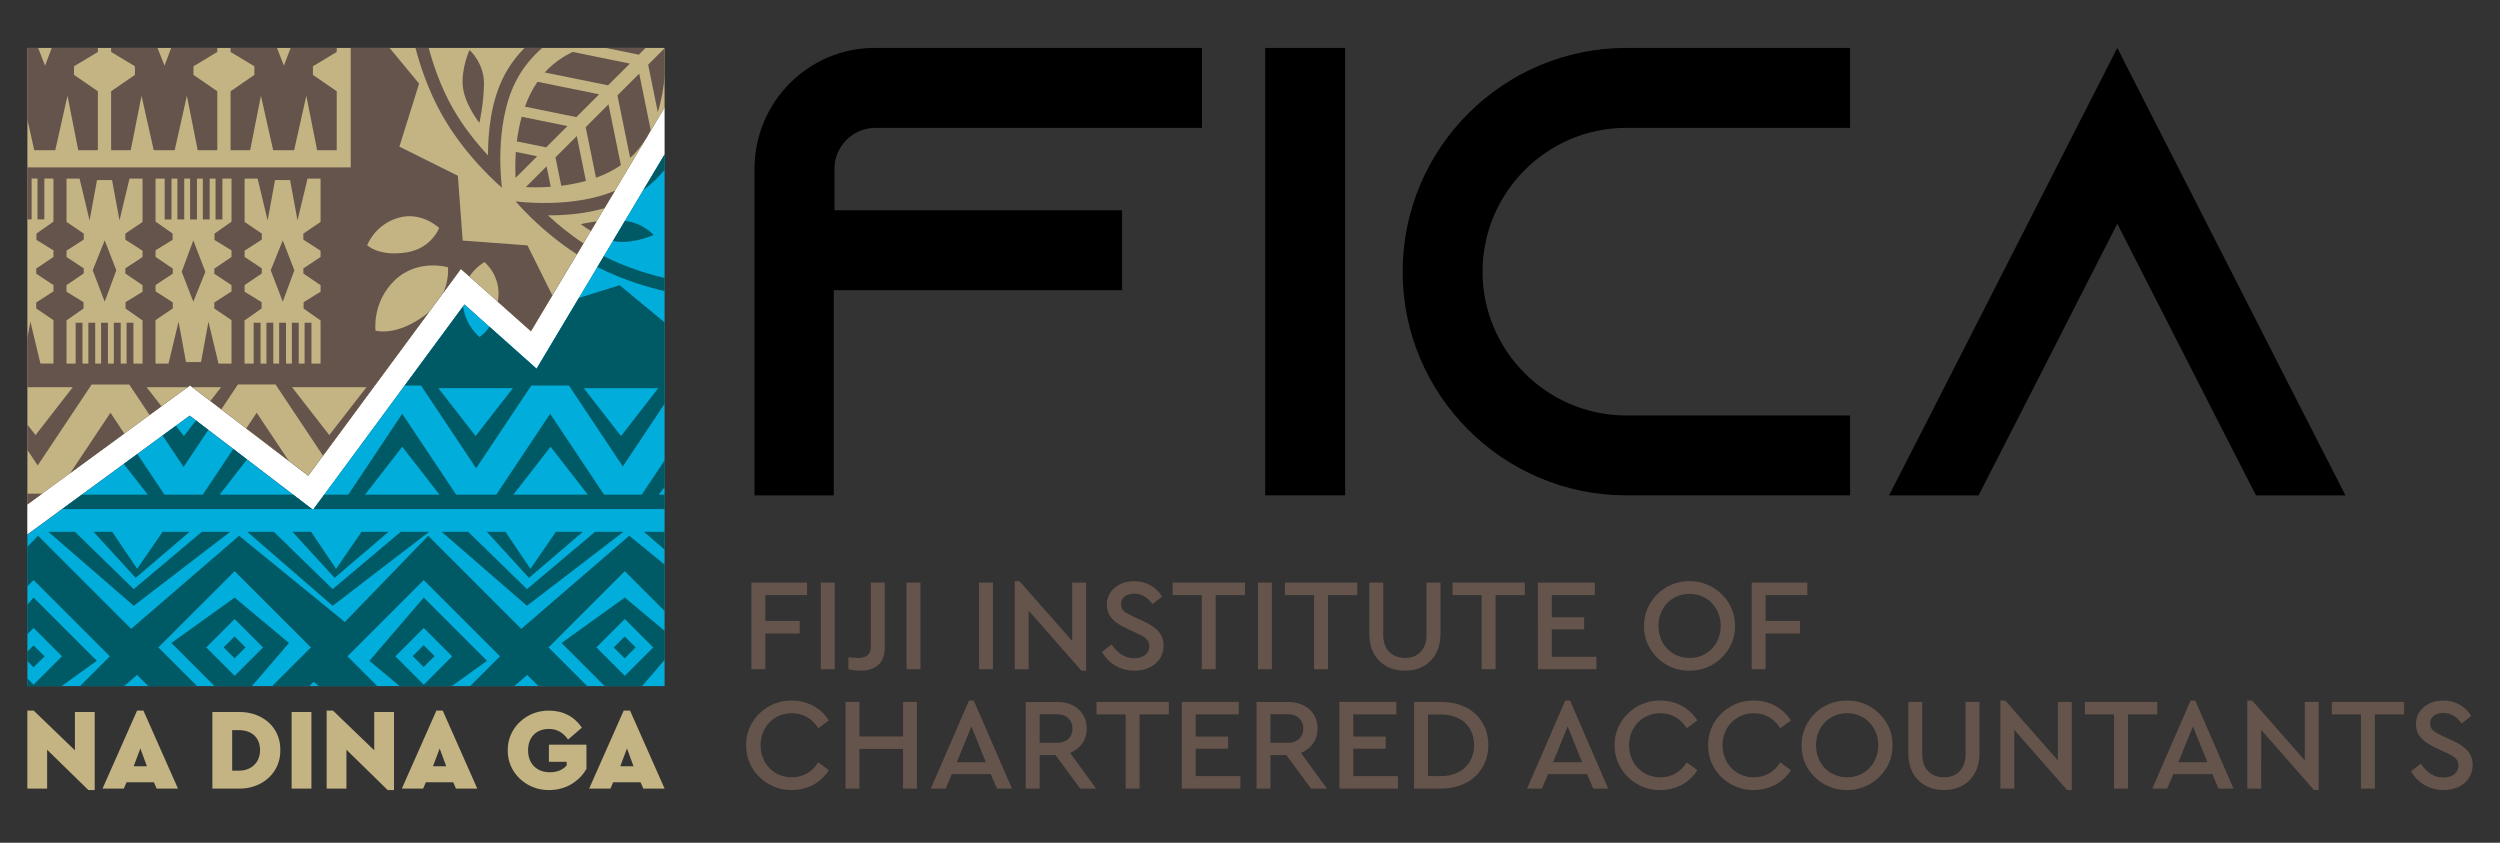 <svg xmlns="http://www.w3.org/2000/svg" xmlns:xlink="http://www.w3.org/1999/xlink" id="Layer_1" x="0px" y="0px" viewBox="0 0 595.28 200.67" style="enable-background:new 0 0 595.28 200.67;" xml:space="preserve"><rect x="0" y="0" width="595.28" height="200.67" fill="#333333" stroke="none"/><style type="text/css">	.st0{clip-path:url(#SVGID_00000047748794464759294960000006736920958775851167_);}	.st1{clip-path:url(#SVGID_00000047748794464759294960000006736920958775851167_);fill:#65544B;}	.st2{clip-path:url(#SVGID_00000047748794464759294960000006736920958775851167_);fill:#C4B483;}	.st3{fill:#FFFFFF;}	.st4{fill:#C4B483;}	.st5{fill:#00ADDB;}	.st6{clip-path:url(#SVGID_00000106123649292572771870000017950726760118726789_);fill:#65544B;}	.st7{fill:#65544B;}	.st8{clip-path:url(#SVGID_00000095326808828273653820000003354423713961681587_);fill:#65544B;}	.st9{clip-path:url(#SVGID_00000111870455096312043180000008227891216889647270_);fill:#65544B;}	.st10{clip-path:url(#SVGID_00000127029140296383553690000002434529041166957725_);fill:#65544B;}	.st11{clip-path:url(#SVGID_00000103250679539169121590000006782463605914206338_);fill:#65544B;}	.st12{clip-path:url(#SVGID_00000089533287062022911410000003576924810688156807_);fill:#005A66;}	.st13{fill:#005A66;}</style><g>	<defs>		<rect id="SVGID_1_" x="-137.9" y="-207.18" width="871.07" height="613.9"></rect>	</defs>	<clipPath id="SVGID_00000083788071103308263160000003573985985227479185_">		<use xlink:href="#SVGID_1_" style="overflow:visible;"></use>	</clipPath>	<path style="clip-path:url(#SVGID_00000083788071103308263160000003573985985227479185_);" d="M548.75,98.93l-44.6-87.52  l-44.6,87.52l-9.74,19.03h21.31l9.74-19.03l23.29-45.66l23.29,45.66l9.74,19.03h21.31L548.75,98.93z M387.26,30.44h53.27V11.41  h-53.27c-29.38,0-53.27,23.9-53.27,53.27c0,29.38,23.9,53.27,53.27,53.27h53.27V98.93h-53.27c-18.87,0-34.25-15.37-34.25-34.25  C353.02,45.81,368.39,30.44,387.26,30.44 M320.29,11.41h-19.03v106.54h19.03V11.41z M208.27,11.41  c-15.83,0-28.61,12.94-28.61,28.77v77.78h18.87V69.1h68.65V50.07h-68.49v-9.89c0-5.33,4.41-9.74,9.74-9.74h77.78V11.41H208.27z"></path>	<path style="clip-path:url(#SVGID_00000083788071103308263160000003573985985227479185_);fill:#65544B;" d="M177.67,177.46  c-0.13,5.91,4.97,10.75,10.84,10.66c3.84,0,7.09-1.84,8.84-4.75l-2.5-1.84c-1.47,2.28-3.59,3.56-6.31,3.56  c-4.22,0-7.44-3.25-7.44-7.63c0-4.38,3.22-7.63,7.44-7.63c2.72,0,4.85,1.28,6.31,3.56l2.5-1.84c-1.78-2.91-5.06-4.75-8.84-4.75  C182.63,166.71,177.54,171.55,177.67,177.46 M201.33,187.77h3.31v-9.44h10.38v9.44h3.31v-20.63h-3.31v8.22h-10.38v-8.22h-3.31  V187.77z M237.4,187.77h3.56l-9.1-20.97h-1.12l-9.1,20.97h3.53l1.47-3.44h9.28L237.4,187.77z M234.74,181.49h-6.91l3.47-8.53  L234.74,181.49z M261,187.77l-6.19-8.5c2.47-0.97,3.96-3.09,3.96-5.81c0-3.72-2.84-6.31-7-6.31h-7.53v20.63h3.31v-7.97h3.79  l5.88,7.97H261z M247.55,170.08h4.16c2.28,0,3.66,1.37,3.66,3.41c0,2-1.37,3.38-3.66,3.38h-4.16V170.08z M268.04,187.77h3.31  v-17.66h6.97v-2.97H261.1v2.97h6.94V187.77z M281.41,187.77h13.94v-2.97h-10.63v-6.54h7.72v-2.87h-7.72v-5.29h10.25v-2.97h-13.56  V187.77z M315.95,187.77l-6.19-8.5c2.47-0.97,3.97-3.09,3.97-5.81c0-3.72-2.84-6.31-7-6.31h-7.53v20.63h3.31v-7.97h3.79l5.88,7.97  H315.95z M302.51,170.08h4.16c2.28,0,3.66,1.37,3.66,3.41c0,2-1.38,3.38-3.66,3.38h-4.16V170.08z M318.92,187.77h13.94v-2.97  h-10.63v-6.54h7.72v-2.87h-7.72v-5.29h10.25v-2.97h-13.56V187.77z M336.71,187.77h6.46c6.72,0,11.22-4.34,11.22-10.35  c0-6.1-4.47-10.28-11.22-10.28h-6.46V187.77z M340.02,184.8v-14.66h3.13c4.82,0,7.85,2.9,7.85,7.28c0,4.32-3.06,7.38-7.85,7.38  H340.02z M379.37,187.77h3.56l-9.09-20.97h-1.13l-9.09,20.97h3.53l1.47-3.44h9.28L379.37,187.77z M376.72,181.49h-6.91l3.47-8.53  L376.72,181.49z M384.47,177.46c-0.13,5.91,4.97,10.75,10.84,10.66c3.85,0,7.09-1.84,8.84-4.75l-2.5-1.84  c-1.47,2.28-3.59,3.56-6.31,3.56c-4.22,0-7.44-3.25-7.44-7.63c0-4.38,3.22-7.63,7.44-7.63c2.72,0,4.85,1.28,6.31,3.56l2.5-1.84  c-1.78-2.91-5.06-4.75-8.84-4.75C389.44,166.71,384.34,171.55,384.47,177.46 M406.73,177.46c-0.13,5.91,4.97,10.75,10.84,10.66  c3.84,0,7.09-1.84,8.84-4.75l-2.5-1.84c-1.47,2.28-3.59,3.56-6.31,3.56c-4.22,0-7.44-3.25-7.44-7.63c0-4.38,3.22-7.63,7.44-7.63  c2.72,0,4.85,1.28,6.31,3.56l2.5-1.84c-1.78-2.91-5.06-4.75-8.84-4.75C411.7,166.71,406.6,171.55,406.73,177.46 M428.98,177.46  c-0.13,5.91,4.9,10.75,10.81,10.66c5.85,0.09,10.97-4.75,10.84-10.66c0.13-5.91-5-10.75-10.84-10.66  C433.92,166.71,428.89,171.55,428.98,177.46 M447.24,177.42c0,4.41-3.19,7.66-7.41,7.66c-4.28,0-7.41-3.25-7.41-7.66  c0-4.35,3.13-7.6,7.41-7.6C444.05,169.83,447.24,173.11,447.24,177.42 M454.4,179.43c0,5.44,3.56,8.69,8.5,8.69  c4.85,0,8.44-3.25,8.44-8.69v-12.29h-3.31v12.5c0,3.5-2.13,5.44-5.13,5.44c-3.03,0-5.19-1.94-5.19-5.44v-12.5h-3.31V179.43z   M490,167.14v13.91l-12.53-14.25h-1.15v20.97h3.31V173.8l12.57,14.31h1.12v-20.97H490z M503.38,187.77h3.31v-17.66h6.97v-2.97  h-17.22v2.97h6.94V187.77z M528.26,187.77h3.56l-9.1-20.97h-1.12l-9.1,20.97h3.53l1.47-3.44h9.28L528.26,187.77z M525.6,181.49  h-6.91l3.47-8.53L525.6,181.49z M548.8,167.14v13.91l-12.54-14.25h-1.15v20.97h3.31V173.8l12.57,14.31h1.12v-20.97H548.8z   M562.17,187.77h3.31v-17.66h6.97v-2.97h-17.22v2.97h6.94V187.77z M574.09,183.65c1.59,2.78,4.4,4.47,7.78,4.47  c3.97,0,6.9-2.37,6.9-5.97c0-2.72-1.59-4.35-4.94-5.88l-2.31-1.06c-2.04-1.03-2.75-1.31-2.88-2.94c0-1.63,1.38-2.5,3.13-2.5  c1.75,0,3.25,0.87,4.35,2.5l2.31-1.78c-1.28-2.22-3.75-3.69-6.66-3.69c-3.56,0-6.5,2.22-6.5,5.59c0,2.75,1.81,4.35,4.81,5.72  l2.28,1.06c2.16,1,3.03,1.63,3.03,3.09c0,1.75-1.44,2.88-3.56,2.88c-2.38,0-4.03-1.28-5.41-3.28L574.09,183.65z"></path>	<path style="clip-path:url(#SVGID_00000083788071103308263160000003573985985227479185_);fill:#65544B;" d="M178.92,159.35h3.31  v-8.5h8.19v-3h-8.19v-6.16h9.94v-2.96h-13.25V159.35z M195.45,159.35h3.31v-20.63h-3.31V159.35z M202.01,159.35  c1,0.22,1.94,0.34,2.85,0.34c3.66,0,5.81-1.81,5.81-5.47v-15.5h-3.31v15.16c0,2.09-1.06,2.78-3.22,2.78  c-0.47,0-1.19-0.06-2.13-0.16V159.35z M215.86,159.35h3.31v-20.63h-3.31V159.35z M233.12,159.35h3.31v-20.63h-3.31V159.35z   M255.31,138.73v13.91l-12.54-14.25h-1.15v20.97h3.31v-13.97l12.57,14.31h1.12v-20.97H255.31z M262.37,155.23  c1.6,2.78,4.4,4.47,7.78,4.47c3.97,0,6.91-2.37,6.91-5.97c0-2.72-1.59-4.35-4.94-5.88l-2.31-1.06c-2.03-1.04-2.75-1.32-2.88-2.94  c0-1.63,1.38-2.5,3.13-2.5c1.75,0,3.25,0.87,4.34,2.5l2.31-1.78c-1.28-2.22-3.75-3.69-6.66-3.69c-3.57,0-6.5,2.22-6.5,5.59  c0,2.75,1.81,4.35,4.81,5.72l2.28,1.06c2.16,1,3.03,1.63,3.03,3.1c0,1.75-1.44,2.88-3.57,2.88c-2.37,0-4.03-1.28-5.41-3.28  L262.37,155.23z M286.16,159.35h3.31v-17.66h6.97v-2.96h-17.22v2.96h6.94V159.35z M299.54,159.35h3.31v-20.63h-3.31V159.35z   M312.89,159.35h3.31v-17.66h6.97v-2.96h-17.22v2.96h6.94V159.35z M326.05,151.01c0,5.44,3.56,8.69,8.5,8.69  c4.85,0,8.44-3.25,8.44-8.69v-12.28h-3.31v12.5c0,3.5-2.13,5.44-5.12,5.44c-3.03,0-5.19-1.94-5.19-5.44v-12.5h-3.31V151.01z   M352.8,159.35h3.31v-17.66h6.97v-2.96h-17.22v2.96h6.94V159.35z M366.18,159.35h13.94v-2.96h-10.63v-6.54h7.72v-2.87h-7.72v-5.29  h10.25v-2.96h-13.56V159.35z M391.47,149.04c-0.13,5.91,4.91,10.75,10.81,10.66c5.85,0.1,10.97-4.75,10.84-10.66  c0.13-5.91-5-10.75-10.84-10.66C396.41,138.29,391.38,143.13,391.47,149.04 M409.72,149.01c0,4.41-3.19,7.66-7.41,7.66  c-4.28,0-7.41-3.25-7.41-7.66c0-4.34,3.13-7.6,7.41-7.6C406.54,141.41,409.72,144.69,409.72,149.01 M417.1,159.35h3.31v-8.5h8.19  v-3h-8.19v-6.16h9.94v-2.96H417.1V159.35z"></path>	<path style="clip-path:url(#SVGID_00000083788071103308263160000003573985985227479185_);fill:#C4B483;" d="M17.84,169.53v9.13  l-9.82-9.46H6.51v18.58h4.71v-9.26l9.82,9.6h1.51v-18.58H17.84z M37.31,187.78h5.07l-8.23-18.58h-1.51l-8.23,18.58h5.07l0.66-1.52  h6.5L37.31,187.78z M34.98,182.45h-3.15l1.59-4.23L34.98,182.45z M50.57,187.78h6.31c5.54,0.08,9.96-3.79,9.87-9.18  c0.08-5.48-4.33-9.13-9.87-9.07h-6.31V187.78z M55.28,183.5v-9.65h1.56c2.99,0,5.08,1.66,5.08,4.76c0,3.02-2.11,4.9-5.08,4.9H55.28  z M69.44,187.78h4.71v-18.25h-4.71V187.78z M89.11,169.53v9.13l-9.82-9.46h-1.51v18.58h4.71v-9.26l9.82,9.6h1.51v-18.58H89.11z   M108.58,187.78h5.07l-8.23-18.58h-1.51l-8.23,18.58h5.07l0.66-1.52h6.5L108.58,187.78z M106.25,182.45h-3.15l1.59-4.23  L106.25,182.45z M120.9,178.66c-0.08,5.28,4.41,9.54,9.85,9.46c1.95,0,3.71-0.47,5.27-1.38c1.56-0.94,2.77-2.16,3.62-3.68v-5.75  h-8.94v4.09h4.23v0.86c-0.88,1.02-2.25,1.63-3.98,1.63c-3.21,0-5.21-2.1-5.21-5.23c0-3.07,1.89-5.09,4.94-5.09  c1.98,0,3.4,0.86,4.58,2.52l3.29-2.82c-1.75-2.62-4.47-4.06-7.79-4.06C125.31,169.12,120.81,173.4,120.9,178.66 M153.18,187.78  h5.07l-8.23-18.58h-1.51l-8.23,18.58h5.07l0.66-1.52h6.5L153.18,187.78z M150.85,182.45h-3.15l1.59-4.23L150.85,182.45z"></path></g><polygon class="st3" points="6.5,127.29 6.5,120.1 45.23,91.78 73.39,113.29 109.74,64.04 126.44,78.84 158.25,25.57 158.25,36.78  127.76,87.92 110.59,72.5 74.55,121.42 45.17,98.97 "></polygon><polygon class="st4" points="45.23,91.78 73.39,113.28 109.74,64.03 126.41,78.88 158.25,25.61 158.25,11.42 6.52,11.42  6.52,120.13 "></polygon><polygon class="st5" points="127.76,87.79 110.6,72.51 74.52,121.39 45.15,98.98 6.52,127.29 6.52,163.38 158.25,163.38  158.25,36.78 "></polygon><g>	<defs>		<rect id="SVGID_00000119840302343661190000000012909341250358132913_" x="-137.9" y="-207.18" width="871.07" height="613.9"></rect>	</defs>	<clipPath id="SVGID_00000134957582080366374580000005686892513394015650_">		<use xlink:href="#SVGID_00000119840302343661190000000012909341250358132913_" style="overflow:visible;"></use>	</clipPath>	<path style="clip-path:url(#SVGID_00000134957582080366374580000005686892513394015650_);fill:#65544B;" d="M119.52,44.7  c0,0-2.05-14.74,3.25-25.22c1.74-3.44,4.04-6.07,6.34-8.07h-4.21c-1.83,1.85-3.58,4.1-4.99,6.88c-3.07,6.07-3.71,13.43-3.71,18.54  v0.17c-2.62-2.81-5.92-6.82-8.55-11.52c-2.84-5.09-4.57-10.33-5.57-14.07h-3.15c1.08,4.12,2.99,10,6.21,15.76  C110.94,37.54,119.52,44.7,119.52,44.7"></path></g><polygon class="st7" points="33.7,22.8 36.6,35.76 37.26,35.76 40.93,35.76 41.6,35.76 44.5,22.8 47.07,35.76 51.74,35.76  51.74,21.73 46.07,17.83 46.07,15.78 51.74,12.37 51.74,11.41 40.76,11.41 39.17,15.64 37.51,11.41 26.46,11.41 26.46,12.37  32.13,15.78 32.13,17.83 26.46,21.73 26.46,35.76 31.13,35.76 "></polygon><g>	<defs>		<rect id="SVGID_00000179608311241249352280000013847604243941133231_" x="-137.9" y="-207.18" width="871.07" height="613.9"></rect>	</defs>	<clipPath id="SVGID_00000116236201189315502520000001086672483019722904_">		<use xlink:href="#SVGID_00000179608311241249352280000013847604243941133231_" style="overflow:visible;"></use>	</clipPath>	<path style="clip-path:url(#SVGID_00000116236201189315502520000001086672483019722904_);fill:#65544B;" d="M114.14,29.26  c0,0,1.02-4.29,1.1-9.27c0.07-4.98-3.44-8.09-3.44-8.09s-1.97,4.25-1.61,8.54C110.56,24.73,114.14,29.26,114.14,29.26"></path>	<path style="clip-path:url(#SVGID_00000116236201189315502520000001086672483019722904_);fill:#65544B;" d="M149.98,15.14  l-13.64-2.78c-2.15,1.06-4.18,2.42-5.94,4.18c-0.23,0.23-0.46,0.48-0.68,0.72l15.06,3.06L149.98,15.14z"></path></g><polygon class="st7" points="62.13,22.8 65.04,35.76 65.7,35.76 69.37,35.76 70.04,35.76 72.94,22.8 75.51,35.76 80.18,35.76  80.18,21.73 74.51,17.83 74.51,15.78 80.18,12.37 80.18,11.41 69.2,11.41 67.6,15.64 65.95,11.41 54.9,11.41 54.9,12.37  60.57,15.78 60.57,17.83 54.9,21.73 54.9,35.76 59.57,35.76 "></polygon><polygon class="st7" points="8.83,35.77 12.5,35.77 13.16,35.77 16.07,22.8 18.63,35.77 23.3,35.77 23.3,21.73 17.63,17.83  17.63,15.78 23.3,12.37 23.3,11.41 12.32,11.41 10.73,15.64 9.08,11.41 6.5,11.41 6.5,28.36 8.16,35.77 "></polygon><polygon class="st7" points="48.9,64.72 46.03,57.24 43.27,64.72 46.03,71.84 "></polygon><polygon class="st7" points="70.09,64.36 67.33,57.24 64.46,64.36 67.33,71.84 "></polygon><g>	<defs>		<rect id="SVGID_00000001666197586628914800000007131498575578576318_" x="-137.9" y="-207.18" width="871.07" height="613.9"></rect>	</defs>	<clipPath id="SVGID_00000095330550235228811300000016919426726676212877_">		<use xlink:href="#SVGID_00000001666197586628914800000007131498575578576318_" style="overflow:visible;"></use>	</clipPath>	<path style="clip-path:url(#SVGID_00000095330550235228811300000016919426726676212877_);fill:#65544B;" d="M139.46,30.28  l2.45,12.04c2.06-0.74,4.08-1.72,5.93-3l-2.95-14.48L139.46,30.28z"></path>	<path style="clip-path:url(#SVGID_00000095330550235228811300000016919426726676212877_);fill:#65544B;" d="M122.78,47.95  c0,0,5.84,6.98,14.59,12.6l1.56-2.6c-3.38-2.22-6.27-4.65-8.45-6.67h0.17c3.7,0,8.57-0.35,13.29-1.7l2.48-4.16  C136.1,49.79,122.78,47.95,122.78,47.95"></path>	<path style="clip-path:url(#SVGID_00000095330550235228811300000016919426726676212877_);fill:#65544B;" d="M132.26,37.47  l1.38,6.76c1.88-0.23,3.87-0.6,5.87-1.15l-2.17-10.68L132.26,37.47z"></path>	<path style="clip-path:url(#SVGID_00000095330550235228811300000016919426726676212877_);fill:#65544B;" d="M150.76,36.9  c1.76-1.76,3.12-3.79,4.18-5.94l-2.73-13.43l-5.19,5.19l3.02,14.85C150.28,37.36,150.52,37.14,150.76,36.9"></path>	<path style="clip-path:url(#SVGID_00000095330550235228811300000016919426726676212877_);fill:#65544B;" d="M140.7,54.98l1.36-2.27  c-2.25,0.31-3.77,0.66-3.77,0.66S139.25,54.13,140.7,54.98"></path>	<path style="clip-path:url(#SVGID_00000095330550235228811300000016919426726676212877_);fill:#65544B;" d="M158.26,18.15v-6.68  l-3.93,3.93l2.3,11.3C157.55,23.76,158.03,20.8,158.26,18.15"></path></g><polygon class="st7" points="153.71,11.41 144.21,11.41 152.11,13.02 "></polygon><g>	<defs>		<rect id="SVGID_00000178888287369608990520000011374395506685805193_" x="-137.9" y="-207.18" width="871.07" height="613.9"></rect>	</defs>	<clipPath id="SVGID_00000153705173372485095350000012323176922771041420_">		<use xlink:href="#SVGID_00000178888287369608990520000011374395506685805193_" style="overflow:visible;"></use>	</clipPath>	<path style="clip-path:url(#SVGID_00000153705173372485095350000012323176922771041420_);fill:#65544B;" d="M122.77,42.35  l5.14-5.14l-5.09-1.04C122.65,38.71,122.69,40.88,122.77,42.35"></path>	<path style="clip-path:url(#SVGID_00000153705173372485095350000012323176922771041420_);fill:#65544B;" d="M123.07,33.67  l6.97,1.42l5.07-5.07l-10.89-2.22C123.67,29.8,123.3,31.79,123.07,33.67"></path>	<path style="clip-path:url(#SVGID_00000153705173372485095350000012323176922771041420_);fill:#65544B;" d="M131.14,44.48  l-0.99-4.88l-4.95,4.95C126.65,44.62,128.73,44.65,131.14,44.48"></path>	<path style="clip-path:url(#SVGID_00000153705173372485095350000012323176922771041420_);fill:#65544B;" d="M124.99,25.4  l12.24,2.49l5.43-5.43l-14.68-2.99C126.71,21.32,125.73,23.34,124.99,25.4"></path></g><polygon class="st7" points="27.7,64.36 24.93,57.24 22.07,64.36 24.93,71.84 "></polygon><g>	<defs>		<rect id="SVGID_00000088118799782891087990000002091208171883458227_" x="-137.9" y="-207.18" width="871.07" height="613.9"></rect>	</defs>	<clipPath id="SVGID_00000123425376432940645410000006843314886416581038_">		<use xlink:href="#SVGID_00000088118799782891087990000002091208171883458227_" style="overflow:visible;"></use>	</clipPath>	<path style="clip-path:url(#SVGID_00000123425376432940645410000006843314886416581038_);fill:#65544B;" d="M15.84,86.56V76.3  l4.05-2.85v-1.5l-4.05-2.49v-1.57l4.1-2.78V63.9l-4.1-2.71v-1.5l4.1-2.64v-1.43l-4.1-2.78V42.52h3.1l2.39,9.97l1.77-9.62h0.48h2.62  h0.48l1.77,9.62l2.39-9.97h3.1v10.33l-4.1,2.78v1.43l4.1,2.64v1.5l-4.1,2.71v1.21l4.1,2.78v1.57l-4.05,2.49v1.5l4.05,2.85v10.26  h-2.17v-9.73h-1.63v9.73h-1.4v-9.73H27.1v9.73h-1.4v-9.73h-1.63v9.73h-1.4v-9.73h-1.63v9.73h-1.4v-9.73h-1.63v9.73H15.84z   M37.04,76.22l4.1-2.78v-1.43l-4.1-2.64v-1.5l4.1-2.71v-1.21l-4.1-2.78v-1.57l4.05-2.49v-1.5l-4.05-2.85V42.52h2.17v9.73h1.63  v-9.73h1.4v9.73h1.63v-9.73h1.4v9.73h1.63v-9.73h1.4v9.73h1.63v-9.73h1.4v9.73h1.63v-9.73h2.17v10.26l-4.05,2.85v1.5l4.05,2.49  v1.57l-4.1,2.78v1.21l4.1,2.71v1.5l-4.1,2.64v1.43l4.1,2.78v10.33h-3.1l-2.39-9.98l-1.77,9.62h-0.48h-2.62h-0.48l-1.77-9.62  l-2.39,9.98h-3.1V76.22z M58.24,76.3l4.05-2.85v-1.5l-4.05-2.49v-1.57l4.1-2.78V63.9l-4.1-2.71v-1.5l4.1-2.64v-1.43l-4.1-2.78  V42.52h3.1l2.39,9.97l1.76-9.62h0.48h2.62h0.48l1.77,9.62l2.39-9.97h3.1v10.33l-4.1,2.78v1.43l4.1,2.64v1.5l-4.1,2.71v1.21  l4.1,2.78v1.57l-4.05,2.49v1.5l4.05,2.85v10.26h-2.17v-9.73h-1.63v9.73h-1.4v-9.73h-1.63v9.73h-1.4v-9.73h-1.63v9.73h-1.4v-9.73  h-1.63v9.73h-1.4v-9.73H60.4v9.73h-2.17V76.3z M87.27,92.19L78.4,103.6l-8.87-11.41H87.27z M94.81,51.87  c5.58-1.64,9.76,2.42,9.76,2.42s-1.82,4.84-7.67,5.79c-6.69,1.09-9.47-1.69-9.47-1.69S89.22,53.51,94.81,51.87 M21.82,91.56  L21.82,91.56h8.96h0l4.83,7.25l2.83-2.07l-3.54-4.55h9.75l0.58-0.42l0.56,0.42h6.86l-2.55,3.28l2.61,1.99l3.94-5.91h0h8.96h0  l11.3,16.96l25.3-34.28c-0.28,0.24-0.55,0.48-0.86,0.72c-7.04,5.3-11.93,3.78-11.93,3.78s-0.88-6.71,4.55-11.97  c5.44-5.26,12.69-3.12,12.69-3.12s0.34,2.79-1.08,6.02l4.17-5.65l2.03,1.81c1.53-2.29,3.57-3.41,3.57-3.41s4.08,3.18,3.25,9.04  c-0.02,0.13-0.04,0.25-0.07,0.39l7.88,7.02l5.1-8.54l-5.91-11.89l-15.43-1.15l-1.15-15.43l-13.92-6.93l4.69-15.01l-7.04-8.51h-9.24  v28.46H6.5v12.38h1.03v-9.73h1.4v9.73h1.63v-9.73h2.17v10.26l-4.05,2.85v1.5l4.05,2.49v1.57l-4.1,2.78v1.21l4.1,2.71v1.5l-4.1,2.64  v1.43l4.1,2.78v10.33h-3.1l-2.39-9.98L6.5,80.61v11.58h10.83L8.46,103.6l-1.95-2.51v6.03l2.47,3.71L21.82,91.56z"></path></g><polygon class="st7" points="26.3,98.28 16.72,112.66 29.6,103.23 "></polygon><polygon class="st7" points="58.64,102 68.74,109.7 61.12,98.28 "></polygon><polygon class="st7" points="10.04,117.55 6.5,117.55 6.5,120.14 "></polygon><g>	<defs>		<rect id="SVGID_00000012448761942455907590000009632985832061502594_" x="-137.9" y="-207.18" width="871.07" height="613.9"></rect>	</defs>	<clipPath id="SVGID_00000150781397470867134590000009037810745389575327_">		<use xlink:href="#SVGID_00000012448761942455907590000009632985832061502594_" style="overflow:visible;"></use>	</clipPath>	<path style="clip-path:url(#SVGID_00000150781397470867134590000009037810745389575327_);fill:#005A66;" d="M147.87,103.83  L139,92.43h17.74L147.87,103.83z M113.25,103.83l-8.87-11.41h17.74L113.25,103.83z M137.84,70.94l-10.07,16.85l-11.24-10.01  c-1.17,1.83-2.35,2.46-2.35,2.46s-3.29-2.56-3.91-7.27L96.38,91.8h3.87h0l13.13,19.7l13.13-19.7h0h8.96h0l12.84,19.27l9.94-14.92  V76.76l-10.71-8.85L137.84,70.94z"></path>	<path style="clip-path:url(#SVGID_00000150781397470867134590000009037810745389575327_);fill:#005A66;" d="M142.24,63.58  c6.23,3.17,12.39,4.91,16.02,5.74v-3.14c-3.3-0.76-8.88-2.34-14.48-5.18L142.24,63.58z"></path>	<path style="clip-path:url(#SVGID_00000150781397470867134590000009037810745389575327_);fill:#005A66;" d="M153.2,45.26  c2.03-1.52,3.72-3.18,5.06-4.84v-3.63L153.2,45.26z"></path>	<path style="clip-path:url(#SVGID_00000150781397470867134590000009037810745389575327_);fill:#005A66;" d="M155.65,55.94  c0,0-2.61-2.89-6.84-3.35l-2.85,4.78c0.39,0.08,0.78,0.15,1.16,0.18C151.41,57.92,155.65,55.94,155.65,55.94"></path></g><polygon class="st13" points="8,142.29 6.5,144.03 6.5,151.02 8,149.52 14.76,156.28 8,163.04 6.5,161.55 6.5,163.38 14.65,163.38  23.06,157.34 "></polygon><path class="st13" d="M55.87,160.92l-6.76-6.76l6.76-6.76l6.76,6.76L55.87,160.92z M55.87,142.29L40.81,153.1l10.28,10.28h8.89 l8.83-10.28L55.87,142.29z"></path><rect x="99.05" y="154.44" transform="matrix(0.707 -0.707 0.707 0.707 -80.947 117.066)" class="st13" width="3.69" height="3.69"></rect><path class="st13" d="M100.9,163.04l-6.76-6.76l6.76-6.76l6.76,6.76L100.9,163.04z M100.9,142.29l-12.94,15.06l7.22,6.04h12.37 l8.41-6.04L100.9,142.29z"></path><path class="st13" d="M122.23,117.79l8.87-11.41l8.87,11.41H122.23z M86.91,117.79l8.87-11.41l8.87,11.41H86.91z M152.8,117.79 L152.8,117.79h-8.96L131,98.52l-12.84,19.27h-0.58h-8.38h-0.58L95.77,98.52l-12.84,19.27h-5.73l-2.53,3.43h83.6v-3.43h-1.42 l1.42-1.82v-6.38L152.8,117.79z"></path><polygon class="st13" points="138.78,126.63 132.37,126.63 126.3,135.44 120.35,126.63 115.92,126.63 125.95,137.6 "></polygon><rect x="146.93" y="152.32" transform="matrix(0.707 -0.707 0.707 0.707 -65.436 150.347)" class="st13" width="3.69" height="3.69"></rect><polygon class="st13" points="158.26,130.89 158.26,126.63 153.34,126.63 "></polygon><polygon class="st13" points="105.16,126.63 125.48,144.25 148.45,126.63 141.7,126.63 125.48,140.28 111.48,126.63 "></polygon><polygon class="st13" points="124.12,149.74 101.96,127.57 82.11,148.1 56.93,127.57 31.23,149.74 9.06,127.57 6.5,130.21  6.5,139.62 8,138.13 26.15,156.28 19.06,163.38 29.55,163.38 32.64,160.71 35.31,163.38 46.93,163.38 37.71,154.16 55.87,136.01  74.03,154.16 64.81,163.38 73.66,163.38 74.66,162.35 75.92,163.38 89.84,163.38 82.74,156.28 100.89,138.13 119.05,156.28  111.95,163.38 122.44,163.38 125.54,160.71 128.21,163.38 139.83,163.38 130.61,154.16 148.77,136.01 158.26,145.5 158.26,134.44  149.83,127.57 "></polygon><path class="st13" d="M148.77,160.92l-6.76-6.76l6.76-6.76l6.76,6.76L148.77,160.92z M133.71,153.1l10.28,10.28h8.89l5.39-6.27 v-6.89l-9.49-7.94L133.71,153.1z"></path><rect x="54.03" y="152.32" transform="matrix(0.707 -0.707 0.707 0.707 -92.645 84.661)" class="st13" width="3.69" height="3.69"></rect><polygon class="st13" points="52.29,117.79 58.81,109.4 55.54,106.9 48.28,117.79 48.1,117.79 39.32,117.79 39.15,117.79  32.7,108.11 29.49,110.47 35.18,117.79 19.49,117.79 14.81,121.22 74.3,121.22 69.8,117.79 "></polygon><polygon class="st13" points="65.21,126.63 58.88,126.63 79.21,144.25 102.18,126.63 95.42,126.63 79.21,140.28 "></polygon><polygon class="st13" points="10.61,156.28 8,153.68 6.5,155.17 6.5,157.4 8,158.89 "></polygon><polygon class="st13" points="80.02,135.44 74.07,126.63 69.64,126.63 79.67,137.6 92.51,126.63 86.09,126.63 "></polygon><polygon class="st13" points="43.71,111.2 49.6,102.37 46.66,100.12 43.78,103.83 41.88,101.39 38.72,103.7 "></polygon><polygon class="st13" points="11.51,126.63 31.84,144.25 54.81,126.63 48.06,126.63 31.84,140.28 17.84,126.63 "></polygon><polygon class="st13" points="45.14,126.63 38.72,126.63 32.66,135.44 26.71,126.63 22.27,126.63 32.31,137.6 "></polygon></svg>
